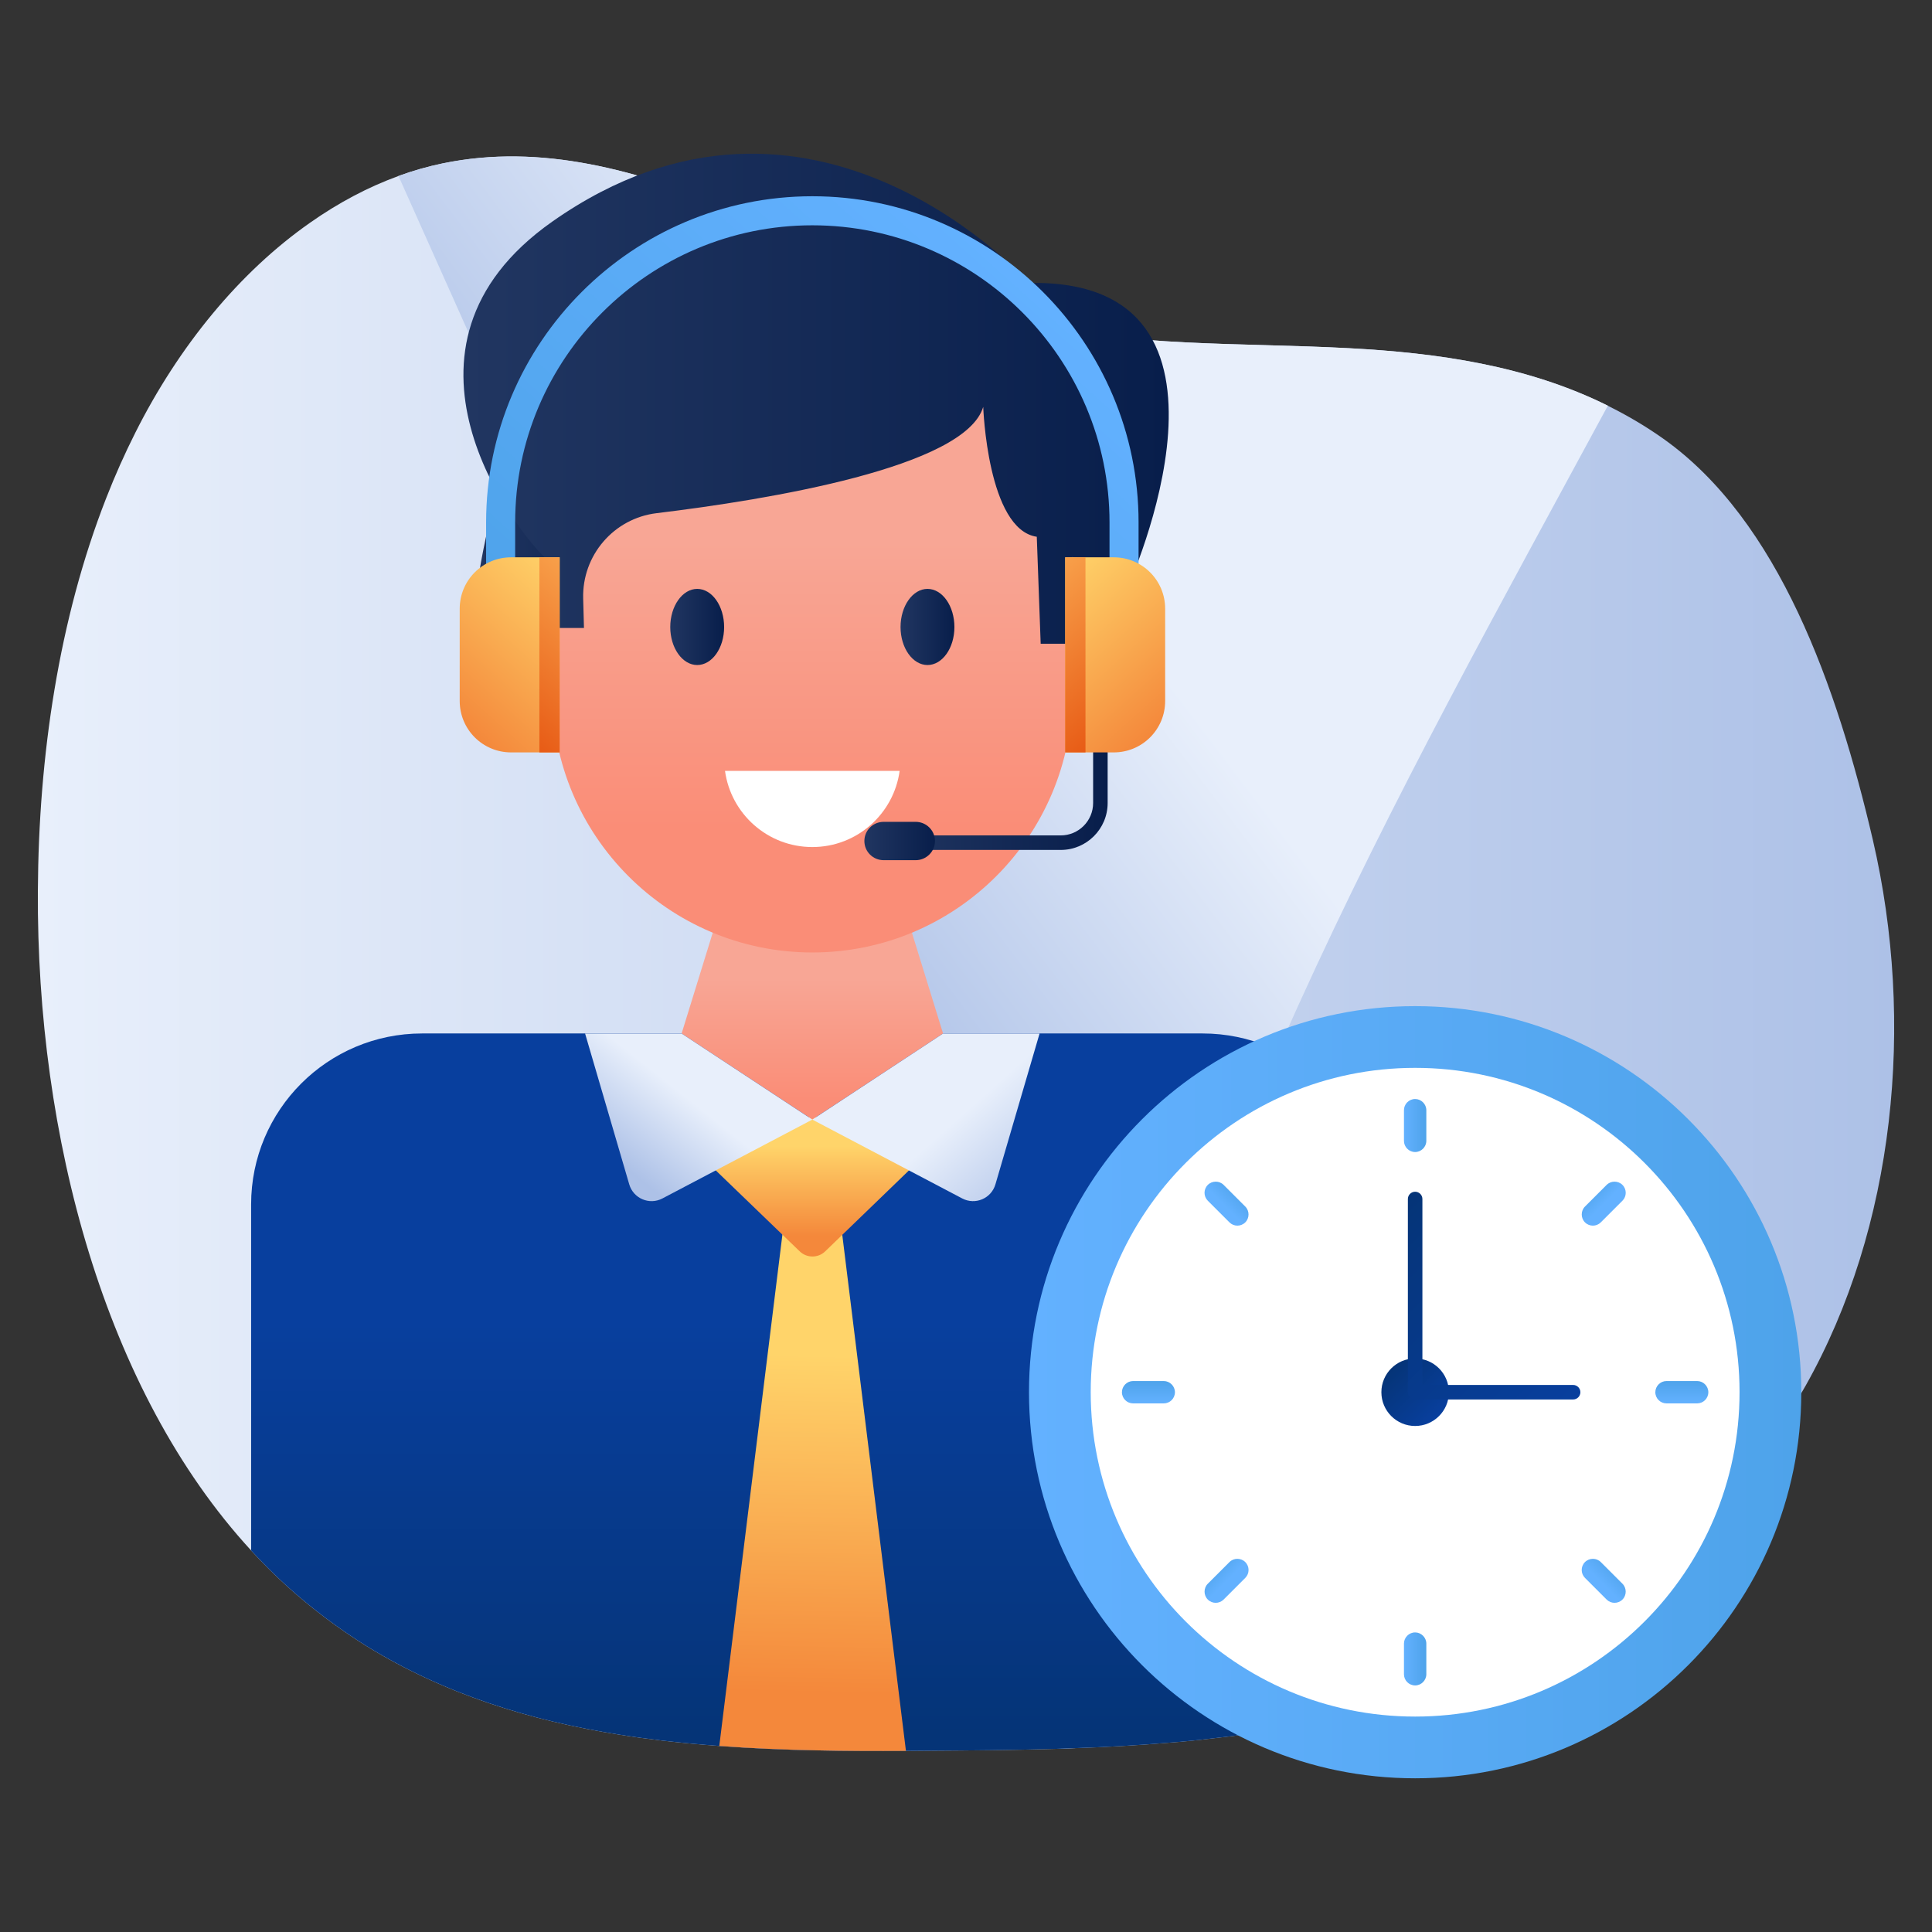 <svg id="Layer_1" enable-background="new 0 0 133 133" height="512" viewBox="0 0 133 133" width="512" xmlns="http://www.w3.org/2000/svg" xmlns:xlink="http://www.w3.org/1999/xlink"><rect x="0" y="0" width="133" height="133" fill="#333333" stroke="none"/><linearGradient id="lg1"><stop offset="0" stop-color="#e8effb"/><stop offset="1" stop-color="#adc1e7"/></linearGradient><linearGradient id="SVGID_1_" gradientUnits="userSpaceOnUse" x1="2.604" x2="130.396" xlink:href="#lg1" y1="65.656" y2="65.656"/><linearGradient id="SVGID_2_" gradientUnits="userSpaceOnUse" x1="79.024" x2="53.274" xlink:href="#lg1" y1="44.793" y2="64.293"/><linearGradient id="lg2"><stop offset="0" stop-color="#f8a695"/><stop offset="1" stop-color="#fa8d77"/></linearGradient><linearGradient id="SVGID_3_" gradientUnits="userSpaceOnUse" x1="73.33" x2="78.805" xlink:href="#lg2" y1="43.829" y2="43.829"/><linearGradient id="SVGID_4_" gradientUnits="userSpaceOnUse" x1="73.33" x2="73.827" xlink:href="#lg2" y1="41.328" y2="41.328"/><linearGradient id="SVGID_5_" gradientUnits="userSpaceOnUse" x1="33.042" x2="38.513" xlink:href="#lg2" y1="43.817" y2="43.817"/><linearGradient id="lg3"><stop offset="0" stop-color="#083f9e"/><stop offset="1" stop-color="#053477"/></linearGradient><linearGradient id="SVGID_6_" gradientUnits="userSpaceOnUse" x1="55.921" x2="55.921" xlink:href="#lg3" y1="91.043" y2="119.389"/><linearGradient id="lg4"><stop offset="0" stop-color="#ffd46a"/><stop offset="1" stop-color="#f4883b"/></linearGradient><linearGradient id="SVGID_7_" gradientUnits="userSpaceOnUse" x1="56.508" x2="56.02" xlink:href="#lg4" y1="93.271" y2="116.557"/><linearGradient id="SVGID_8_" gradientUnits="userSpaceOnUse" x1="55.92" x2="55.92" xlink:href="#lg4" y1="78.885" y2="85.093"/><linearGradient id="SVGID_9_" gradientUnits="userSpaceOnUse" x1="55.922" x2="55.922" xlink:href="#lg2" y1="67.387" y2="75.65"/><linearGradient id="SVGID_10_" gradientUnits="userSpaceOnUse" x1="66.144" x2="71.957" xlink:href="#lg1" y1="76.795" y2="83.291"/><linearGradient id="SVGID_11_" gradientUnits="userSpaceOnUse" x1="47.084" x2="43.066" xlink:href="#lg1" y1="75.387" y2="80.431"/><linearGradient id="lg5"><stop offset="0" stop-color="#213661"/><stop offset="1" stop-color="#081e4b"/></linearGradient><linearGradient id="SVGID_12_" gradientUnits="userSpaceOnUse" x1="32.597" x2="44.475" xlink:href="#lg5" y1="40.634" y2="40.634"/><linearGradient id="SVGID_13_" gradientUnits="userSpaceOnUse" x1="55.922" x2="55.922" xlink:href="#lg2" y1="37.297" y2="57.027"/><linearGradient id="SVGID_14_" gradientUnits="userSpaceOnUse" x1="31.903" x2="80.458" xlink:href="#lg5" y1="27.447" y2="27.447"/><linearGradient id="lg6"><stop offset="0" stop-color="#63b1ff"/><stop offset="1" stop-color="#4ea3ea"/></linearGradient><linearGradient id="SVGID_15_" gradientUnits="userSpaceOnUse" x1="70.201" x2="42.369" xlink:href="#lg6" y1="18.622" y2="49.728"/><linearGradient id="SVGID_16_" gradientUnits="userSpaceOnUse" x1="61.001" x2="76.251" xlink:href="#lg5" y1="53.899" y2="53.899"/><linearGradient id="SVGID_17_" gradientUnits="userSpaceOnUse" x1="71.361" x2="80.123" xlink:href="#lg4" y1="40.128" y2="49.921"/><linearGradient id="lg7"><stop offset="0" stop-color="#f8a04a"/><stop offset="1" stop-color="#e44d0b"/></linearGradient><linearGradient id="SVGID_18_" gradientUnits="userSpaceOnUse" x1="70.381" x2="79.142" xlink:href="#lg7" y1="41.005" y2="50.798"/><linearGradient id="SVGID_19_" gradientTransform="matrix(-1 0 0 1 -2087.865 0)" gradientUnits="userSpaceOnUse" x1="-2128.362" x2="-2119.6" xlink:href="#lg4" y1="40.128" y2="49.921"/><linearGradient id="SVGID_20_" gradientTransform="matrix(-1 0 0 1 -2087.865 0)" gradientUnits="userSpaceOnUse" x1="-2129.342" x2="-2120.58" xlink:href="#lg7" y1="41.005" y2="50.798"/><linearGradient id="SVGID_21_" gradientUnits="userSpaceOnUse" x1="46.141" x2="49.849" xlink:href="#lg5" y1="43.16" y2="43.16"/><linearGradient id="SVGID_22_" gradientUnits="userSpaceOnUse" x1="61.995" x2="65.702" xlink:href="#lg5" y1="43.16" y2="43.16"/><linearGradient id="SVGID_23_" gradientUnits="userSpaceOnUse" x1="59.504" x2="64.364" xlink:href="#lg5" y1="57.896" y2="57.896"/><linearGradient id="SVGID_24_" gradientUnits="userSpaceOnUse" x1="70.836" x2="124.002" xlink:href="#lg6" y1="95.841" y2="95.841"/><linearGradient id="SVGID_25_" gradientUnits="userSpaceOnUse" x1="96.649" x2="98.189" xlink:href="#lg6" y1="77.481" y2="77.481"/><linearGradient id="SVGID_26_" gradientUnits="userSpaceOnUse" x1="96.649" x2="98.189" xlink:href="#lg6" y1="114.202" y2="114.202"/><linearGradient id="SVGID_27_" gradientTransform="matrix(.707 -.707 .707 .707 3296.808 -1981.932)" gradientUnits="userSpaceOnUse" x1="-3732.287" x2="-3730.747" xlink:href="#lg6" y1="-811.462" y2="-811.462"/><linearGradient id="SVGID_28_" gradientTransform="matrix(.707 -.707 .707 .707 3296.808 -1981.932)" gradientUnits="userSpaceOnUse" x1="-3732.287" x2="-3730.747" xlink:href="#lg6" y1="-774.741" y2="-774.741"/><linearGradient id="SVGID_29_" gradientTransform="matrix(0 -1 1 0 4226.565 -5714.565)" gradientUnits="userSpaceOnUse" x1="-5811.176" x2="-5809.636" xlink:href="#lg6" y1="-4147.506" y2="-4147.506"/><linearGradient id="SVGID_30_" gradientTransform="matrix(0 -1 1 0 4226.565 -5714.565)" gradientUnits="userSpaceOnUse" x1="-5811.176" x2="-5809.636" xlink:href="#lg6" y1="-4110.786" y2="-4110.786"/><linearGradient id="SVGID_31_" gradientTransform="matrix(-.707 -.707 .707 -.707 2244.633 -9011.372)" gradientUnits="userSpaceOnUse" x1="-4922.233" x2="-4920.693" xlink:href="#lg6" y1="-7976.442" y2="-7976.442"/><linearGradient id="SVGID_32_" gradientTransform="matrix(-.707 -.707 .707 -.707 2244.633 -9011.372)" gradientUnits="userSpaceOnUse" x1="-4922.233" x2="-4920.693" xlink:href="#lg6" y1="-7939.722" y2="-7939.722"/><linearGradient id="SVGID_33_" gradientUnits="userSpaceOnUse" x1="99.062" x2="95.776" xlink:href="#lg3" y1="97.485" y2="94.198"/><linearGradient id="SVGID_34_" gradientUnits="userSpaceOnUse" x1="106.535" x2="93.74" xlink:href="#lg3" y1="98.307" y2="85.512"/><g><g><path d="m124.276 95.434c-2.58 4.56-5.83 8.41-9.48 11.61-.51.44-1.02.87-1.54 1.28-.62.51-1.25.99-1.89 1.43-.31.24-.63.46-.95.68-.63.43-1.27.84-1.91 1.24-.03.01-.05.04-.08.05-.32.2-.66.4-.99.58-.06.03-.11.07-.17.1-1.32.76-2.66 1.46-4.02 2.09-.08.04-.17.08-.26.12-.02.01-.03.02-.05.02-1.1.51-2.21.96-3.33 1.37-.35.14-.69.27-1.04.39-.03.01-.05.02-.08.03-.33.11-.66.23-.99.33-.26.09-.52.17-.78.25-.09.03-.18.06-.27.08-.31.1-.63.19-.95.28-.03.01-.07.02-.1.03-.29.09-.55.16-.84.23-.01 0-.03.01-.04.01-.11.03-.22.06-.33.09-.3.08-.6.16-.91.23l-.75.18c-.1.02-.2.05-.3.07-.23.06-.46.11-.69.16-.48.1-.95.2-1.43.29-.25.06-.51.11-.76.16-.1.02-.19.04-.29.05-.73.13-1.47.26-2.2.36-.01 0-.01 0-.01 0-.19.04-.38.07-.57.09-.91.14-1.82.25-2.73.35-.47.06-.95.11-1.43.16-.57.06-1.14.11-1.71.15-2.13.18-4.27.3-6.4.37-.45.02-.9.03-1.36.05-2.98.09-5.95.11-8.93.13-.45 0-.9.01-1.35.01-2.05.01-4.11.01-6.19-.04-2.22-.04-4.45-.14-6.66-.3-1.31-.1-2.62-.22-3.92-.37-.99-.12-1.98-.25-2.96-.41-6.13-.97-12.04-2.79-17.41-6.1-1.9-1.19-3.73-2.55-5.49-4.14-.85-.77-1.67-1.59-2.45-2.44-10.1-10.98-14.78-28.54-14.68-45.41.05-9.28 1.44-18.7 4.71-27.05.6-1.54 1.27-3.04 2-4.49 2.98-5.93 7.16-11.05 12.04-14.46 1.92-1.35 3.96-2.44 6.08-3.21.99-.36 2-.65 3.03-.86 13.65-2.83 26.5 7.62 40.04 10.89 7.34 1.77 14.9 1.43 22.37 1.83 6.06.32 12.24 1.19 17.81 3.96 1.31.65 2.58 1.39 3.82 2.27 7.95 5.64 11.96 17.06 14.42 27.61 2.93 12.61 1.53 26.68-4.65 37.62z" fill="url(#SVGID_1_)"/><path d="m110.685 27.927c-7.352 13.605-14.874 27.085-21.304 41.273-7.282 16.086-13.181 33.235-15.375 51.14-.451.023-.901.034-1.362.046-8.504-26.147-19.641-51.072-30.749-75.927-4.818-10.781-9.645-21.562-14.463-32.344.992-.366 2.003-.651 3.035-.869 13.652-2.824 26.502 7.626 40.044 10.895 7.332 1.772 14.894 1.429 22.366 1.829 6.06.32 12.24 1.189 17.808 3.956z" fill="url(#SVGID_2_)"/></g><g><g><g><path d="m78.805 43.818c0 3.011-2.454 5.475-5.475 5.475v-4.978h.497l-.01-5.942c.02-.01.04-.01.05 0 1.52.149 2.852.914 3.746 2.047.745.924 1.192 2.116 1.192 3.398z" fill="url(#SVGID_3_)"/><g><path d="m73.827 44.314h-.497v-5.972c.169 0 .328.01.487.03z" fill="url(#SVGID_4_)"/><path d="m33.042 43.817c0 3.009 2.448 5.471 5.471 5.471v-10.942c-3.023 0-5.471 2.448-5.471 5.471z" fill="url(#SVGID_5_)"/></g><g><g><path d="m94.556 82.914v34.71c-.01 0-.03.01-.04.01-.11.03-.22.06-.33.09-.3.08-.6.16-.91.23l-.75.18c-.1.02-.2.05-.3.07-.23.06-.46.11-.69.16-.48.1-.95.2-1.43.29-.25.06-.51.11-.76.16-.1.02-.19.04-.29.05-.73.13-1.47.26-2.2.36-.01 0-.01 0-.01 0-.19.04-.38.07-.57.09-.91.14-1.82.25-2.73.35-.47.06-.95.11-1.43.16-.57.06-1.14.11-1.71.15-2.13.18-4.27.3-6.4.37-.45.02-.9.03-1.36.05-2.98.09-5.95.11-8.93.13-.45 0-.9.01-1.35.01-2.05.01-4.11.01-6.19-.04-2.22-.04-4.45-.14-6.66-.3-1.31-.1-2.62-.22-3.92-.37-.99-.12-1.98-.25-2.96-.41-6.13-.97-12.04-2.79-17.41-6.1-1.9-1.19-3.73-2.55-5.49-4.14-.85-.77-1.67-1.59-2.45-2.44v-23.82c0-6.5 5.27-11.77 11.77-11.77h53.73c6.5 0 11.77 5.27 11.77 11.77z" fill="url(#SVGID_6_)"/><path d="m62.366 120.534c-2.05.01-4.11.01-6.19-.04-2.22-.04-4.45-.14-6.66-.3l4.63-37.51h3.55z" fill="url(#SVGID_7_)"/><path d="m66.355 76.917-9.55 9.229c-.49.47-1.26.47-1.75 0l-9.57-9.229z" fill="url(#SVGID_8_)"/><path d="m64.921 71.148-9 5.922-8.999-5.922 2.708-8.767h12.583z" fill="url(#SVGID_9_)"/><g><path d="m64.921 71.148h6.644l-3.04 10.386c-.284.972-1.388 1.44-2.284.968l-10.319-5.428z" fill="url(#SVGID_10_)"/><path d="m46.922 71.148h-6.644l3.04 10.386c.284.972 1.388 1.44 2.284.968l10.319-5.428z" fill="url(#SVGID_11_)"/></g><path d="m34.475 33.01s-4.609 14.732.612 16.283 9.388-10.95 9.388-10.95l-4.197-6.499-5.191 1.417" fill="url(#SVGID_12_)"/><path d="m73.825 38.788v8.877c0 9.874-8.015 17.903-17.903 17.903-9.888 0-17.903-8.029-17.903-17.903v-8.877c0-9.874 8.015-17.903 17.903-17.903 4.937 0 9.41 2.01 12.665 5.238 1.751 1.75 3.132 3.857 4.035 6.209.78 2.01 1.204 4.185 1.204 6.455z" fill="url(#SVGID_13_)"/></g></g><path d="m77.633 40.429-.02-.01c-.894-1.133-2.226-1.898-3.746-2.047l-.05-.03v.03l.01 5.942h-2.186l-.268-7.363c-3.398-.497-3.687-8.943-3.687-8.943-1.241 4.17-14.816 6.39-22.485 7.319-2.95.357-5.136 2.904-5.055 5.875l.055 2.029h-2.186v-4.392s-.179-.139-.457-.407c-1.997-1.868-11.925-14.469.46-23.176 17.903-12.586 32.817 4.223 32.817 4.223 16.478-.331 6.797 20.95 6.797 20.95z" fill="url(#SVGID_14_)"/></g><g><path d="m78.38 41.76h-2v-5.792c0-11.281-9.177-20.458-20.458-20.458s-20.458 9.178-20.458 20.458v5.792h-2v-5.792c0-12.384 10.075-22.458 22.458-22.458 12.383 0 22.458 10.075 22.458 22.458z" fill="url(#SVGID_15_)"/></g><g><g><path d="m73.022 58.51h-12.021v-1h12.021c1.229 0 2.229-1 2.229-2.229v-5.993h1v5.993c0 1.781-1.449 3.229-3.229 3.229z" fill="url(#SVGID_16_)"/></g><path d="m80.21 41.906v6.35c0 1.96-1.58 3.54-3.54 3.54h-3.34v-13.43h3.34c1.96 0 3.54 1.58 3.54 3.54z" fill="url(#SVGID_17_)"/><path d="m73.33 38.366h1.395v13.43h-1.395z" fill="url(#SVGID_18_)"/></g><g><path d="m31.647 41.906v6.35c0 1.96 1.58 3.54 3.54 3.54h3.34v-13.43h-3.34c-1.96 0-3.54 1.58-3.54 3.54z" fill="url(#SVGID_19_)"/><path d="m37.132 38.366h1.395v13.43h-1.395z" fill="url(#SVGID_20_)"/></g><g><g><path d="m49.849 43.166c0 1.446-.828 2.615-1.854 2.615-1.015 0-1.854-1.169-1.854-2.615 0-1.446.839-2.627 1.854-2.627 1.026 0 1.854 1.181 1.854 2.627z" fill="url(#SVGID_21_)"/><path d="m65.702 43.166c0 1.446-.828 2.615-1.854 2.615-1.015 0-1.854-1.169-1.854-2.615 0-1.446.839-2.627 1.854-2.627 1.026 0 1.854 1.181 1.854 2.627z" fill="url(#SVGID_22_)"/></g><path d="m49.91 53.069c.407 2.96 2.94 5.242 6.011 5.242s5.604-2.282 6.011-5.242z" fill="#fff"/></g></g><path d="m64.364 57.896c0 .73-.6 1.32-1.33 1.32h-2.2c-.74 0-1.33-.59-1.33-1.32 0-.729.59-1.32 1.33-1.32h2.2c.73 0 1.33.59 1.33 1.32z" fill="url(#SVGID_23_)"/></g><g><path d="m124.002 95.836c0 14.68-11.903 26.583-26.583 26.583-14.68 0-26.583-11.903-26.583-26.583 0-14.67 11.903-26.573 26.583-26.573 14.681 0 26.583 11.903 26.583 26.573z" fill="url(#SVGID_24_)"/><path d="m119.752 95.837c0 12.333-10 22.333-22.333 22.333-12.333 0-22.333-10-22.333-22.333 0-12.325 10-22.325 22.333-22.325 12.333 0 22.333 10 22.333 22.325z" fill="#fff"/><g><path d="m98.189 76.427v2.109c0 .42-.35.77-.77.77-.43 0-.77-.35-.77-.77v-2.109c0-.42.34-.77.77-.77.42 0 .77.35.77.77z" fill="url(#SVGID_25_)"/><path d="m98.189 113.147v2.109c0 .42-.35.77-.77.77-.43 0-.77-.35-.77-.77v-2.109c0-.42.34-.77.77-.77.42 0 .77.35.77.77z" fill="url(#SVGID_26_)"/></g><g><path d="m84.235 81.569 1.491 1.491c.297.297.297.792 0 1.089-.304.304-.792.297-1.089-0l-1.491-1.491c-.297-.297-.304-.785-0-1.089.297-.297.792-.297 1.089-0z" fill="url(#SVGID_27_)"/><path d="m110.2 107.534 1.491 1.491c.297.297.297.792 0 1.089-.304.304-.792.297-1.089-0l-1.491-1.491c-.297-.297-.304-.785-0-1.089.297-.297.792-.297 1.089 0z" fill="url(#SVGID_28_)"/></g><g><path d="m78.004 95.071h2.109c.42 0 .77.35.77.77 0 .43-.35.77-.77.77h-2.109c-.42 0-.77-.34-.77-.77 0-.42.35-.77.77-.77z" fill="url(#SVGID_29_)"/><path d="m114.724 95.071h2.109c.42 0 .77.35.77.77 0 .43-.35.77-.77.77h-2.109c-.42 0-.77-.34-.77-.77 0-.42.35-.77.77-.77z" fill="url(#SVGID_30_)"/></g><g><path d="m83.146 109.025 1.491-1.491c.297-.297.792-.297 1.089 0 .304.304.297.792-0 1.089l-1.491 1.491c-.297.297-.785.304-1.089 0-.297-.297-.297-.792 0-1.089z" fill="url(#SVGID_31_)"/><path d="m109.111 83.06 1.491-1.491c.297-.297.792-.297 1.089 0 .304.304.297.792-0 1.089l-1.491 1.491c-.297.297-.785.304-1.089 0-.297-.297-.297-.792-0-1.089z" fill="url(#SVGID_32_)"/></g><circle cx="97.419" cy="95.841" fill="url(#SVGID_33_)" r="2.324"/><g><path d="m108.294 96.341h-10.875c-.276 0-.5-.224-.5-.5v-13.301c0-.276.224-.5.5-.5s.5.224.5.5v12.801h10.375c.276 0 .5.224.5.5s-.224.5-.5.5z" fill="url(#SVGID_34_)"/></g></g></g></svg>